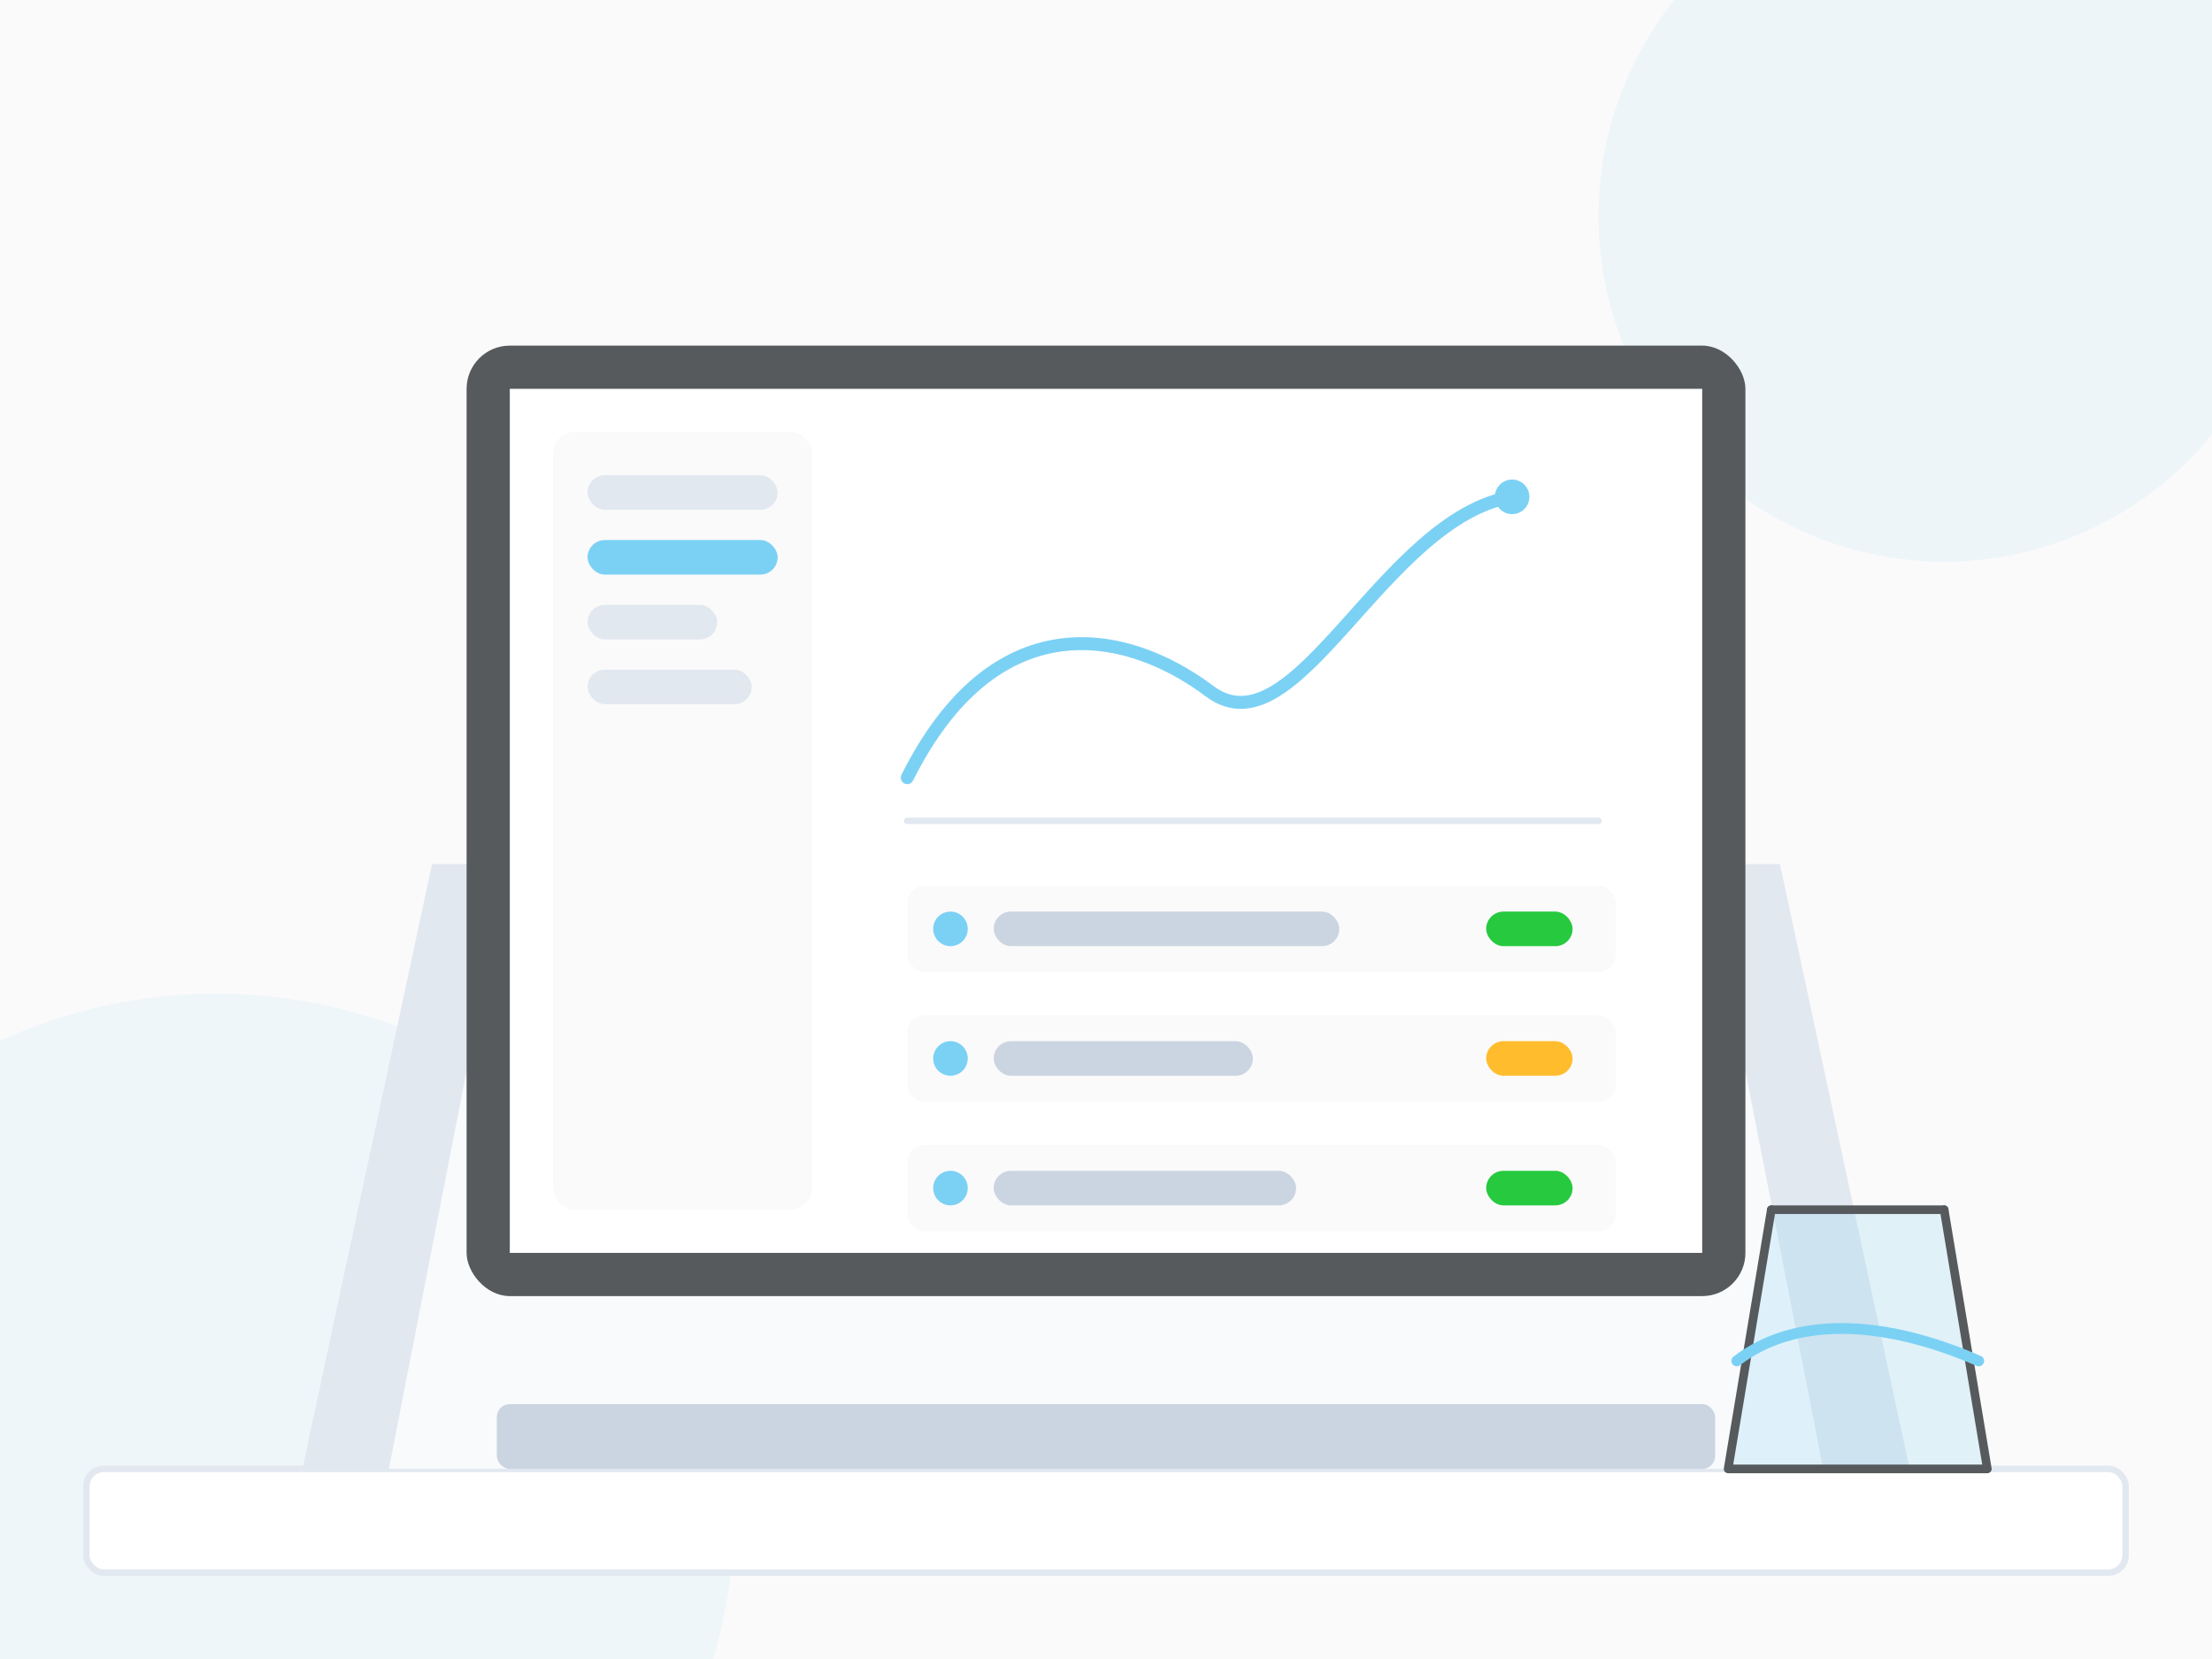 <svg width="512" height="384" viewBox="0 0 512 384" fill="none" xmlns="http://www.w3.org/2000/svg">
    <title>LIMS Development and Configuration</title>
    <desc>A professional illustration of a computer workstation showing a LIMS interface with a data graph, alongside a lab beaker.</desc>
    
    <!-- Background Elements -->
    <rect width="512" height="384" fill="#fafafa"/>
    <circle cx="450" cy="50" r="80" fill="#7bd1f4" opacity="0.1"/>
    <circle cx="50" cy="350" r="120" fill="#7bd1f4" opacity="0.08"/>

    <!-- Desk -->
    <rect x="20" y="340" width="472" height="24" rx="4" fill="#FFFFFF" stroke="#E2E8F0" stroke-width="1.5"/>

    <!-- Laptop -->
    <g id="laptop">
        <!-- Laptop Base -->
        <path d="M70 340L100 200H412L442 340H70Z" fill="#E2E8F0"/>
        <path d="M90 340L115 212H397L422 340H90Z" fill="#F8FAFC"/>
        <rect x="115" y="325" width="282" height="15" rx="3" fill="#CBD5E1"/>

        <!-- Laptop Screen -->
        <rect x="108" y="80" width="296" height="220" rx="10" fill="#565a5d"/>
        <rect x="118" y="90" width="276" height="200" fill="#FFFFFF"/>
    </g>

    <!-- LIMS UI on Screen -->
    <g id="lims-ui">
        <!-- Side Panel -->
        <rect x="128" y="100" width="60" height="180" rx="5" fill="#fafafa"/>
        <rect x="136" y="110" width="44" height="8" rx="4" fill="#E2E8F0"/>
        <rect x="136" y="125" width="44" height="8" rx="4" fill="#7bd1f4"/>
        <rect x="136" y="140" width="30" height="8" rx="4" fill="#E2E8F0"/>
        <rect x="136" y="155" width="38" height="8" rx="4" fill="#E2E8F0"/>

        <!-- Main Content Area -->
        <rect x="198" y="100" width="186" height="180" rx="5" fill="#FFFFFF"/>
        
        <!-- Graph -->
        <g id="graph">
            <path d="M210 180C230 140, 260 145, 280 160C300 175, 320 120, 350 115" stroke="#7bd1f4" stroke-width="3" stroke-linecap="round"/>
            <circle cx="350" cy="115" r="4" fill="#7bd1f4"/>
            <path d="M210 190H370" stroke="#E2E8F0" stroke-width="1.5" stroke-linecap="round"/>
        </g>

        <!-- UI Elements (List) -->
        <g id="ui-list">
            <rect x="210" y="205" width="164" height="20" rx="4" fill="#fafafa"/>
            <circle cx="220" cy="215" r="4" fill="#7bd1f4" />
            <rect x="230" y="211" width="80" height="8" rx="4" fill="#CBD5E1"/>
            <rect x="344" y="211" width="20" height="8" rx="4" fill="#27C93F"/>

            <rect x="210" y="235" width="164" height="20" rx="4" fill="#fafafa"/>
            <circle cx="220" cy="245" r="4" fill="#7bd1f4" />
            <rect x="230" y="241" width="60" height="8" rx="4" fill="#CBD5E1"/>
            <rect x="344" y="241" width="20" height="8" rx="4" fill="#FFBD2E"/>
            
            <rect x="210" y="265" width="164" height="20" rx="4" fill="#fafafa"/>
            <circle cx="220" cy="275" r="4" fill="#7bd1f4" />
            <rect x="230" y="271" width="70" height="8" rx="4" fill="#CBD5E1"/>
            <rect x="344" y="271" width="20" height="8" rx="4" fill="#27C93F"/>
        </g>
    </g>

    <!-- Lab Beaker -->
    <g id="beaker" transform="translate(30, 0)">
        <path d="M380 280 L370 340 H430 L420 280" fill="rgba(123, 209, 244, 0.2)" stroke="#565a5d" stroke-width="2" stroke-linecap="round" stroke-linejoin="round"/>
        <path d="M380 280 H 420" stroke="#565a5d" stroke-width="2" stroke-linecap="round"/>
        <path d="M372 315 C 385 305, 405 305, 428 315" stroke="#7bd1f4" stroke-width="2.5" fill="none" stroke-linecap="round"/>
    </g>

</svg>
